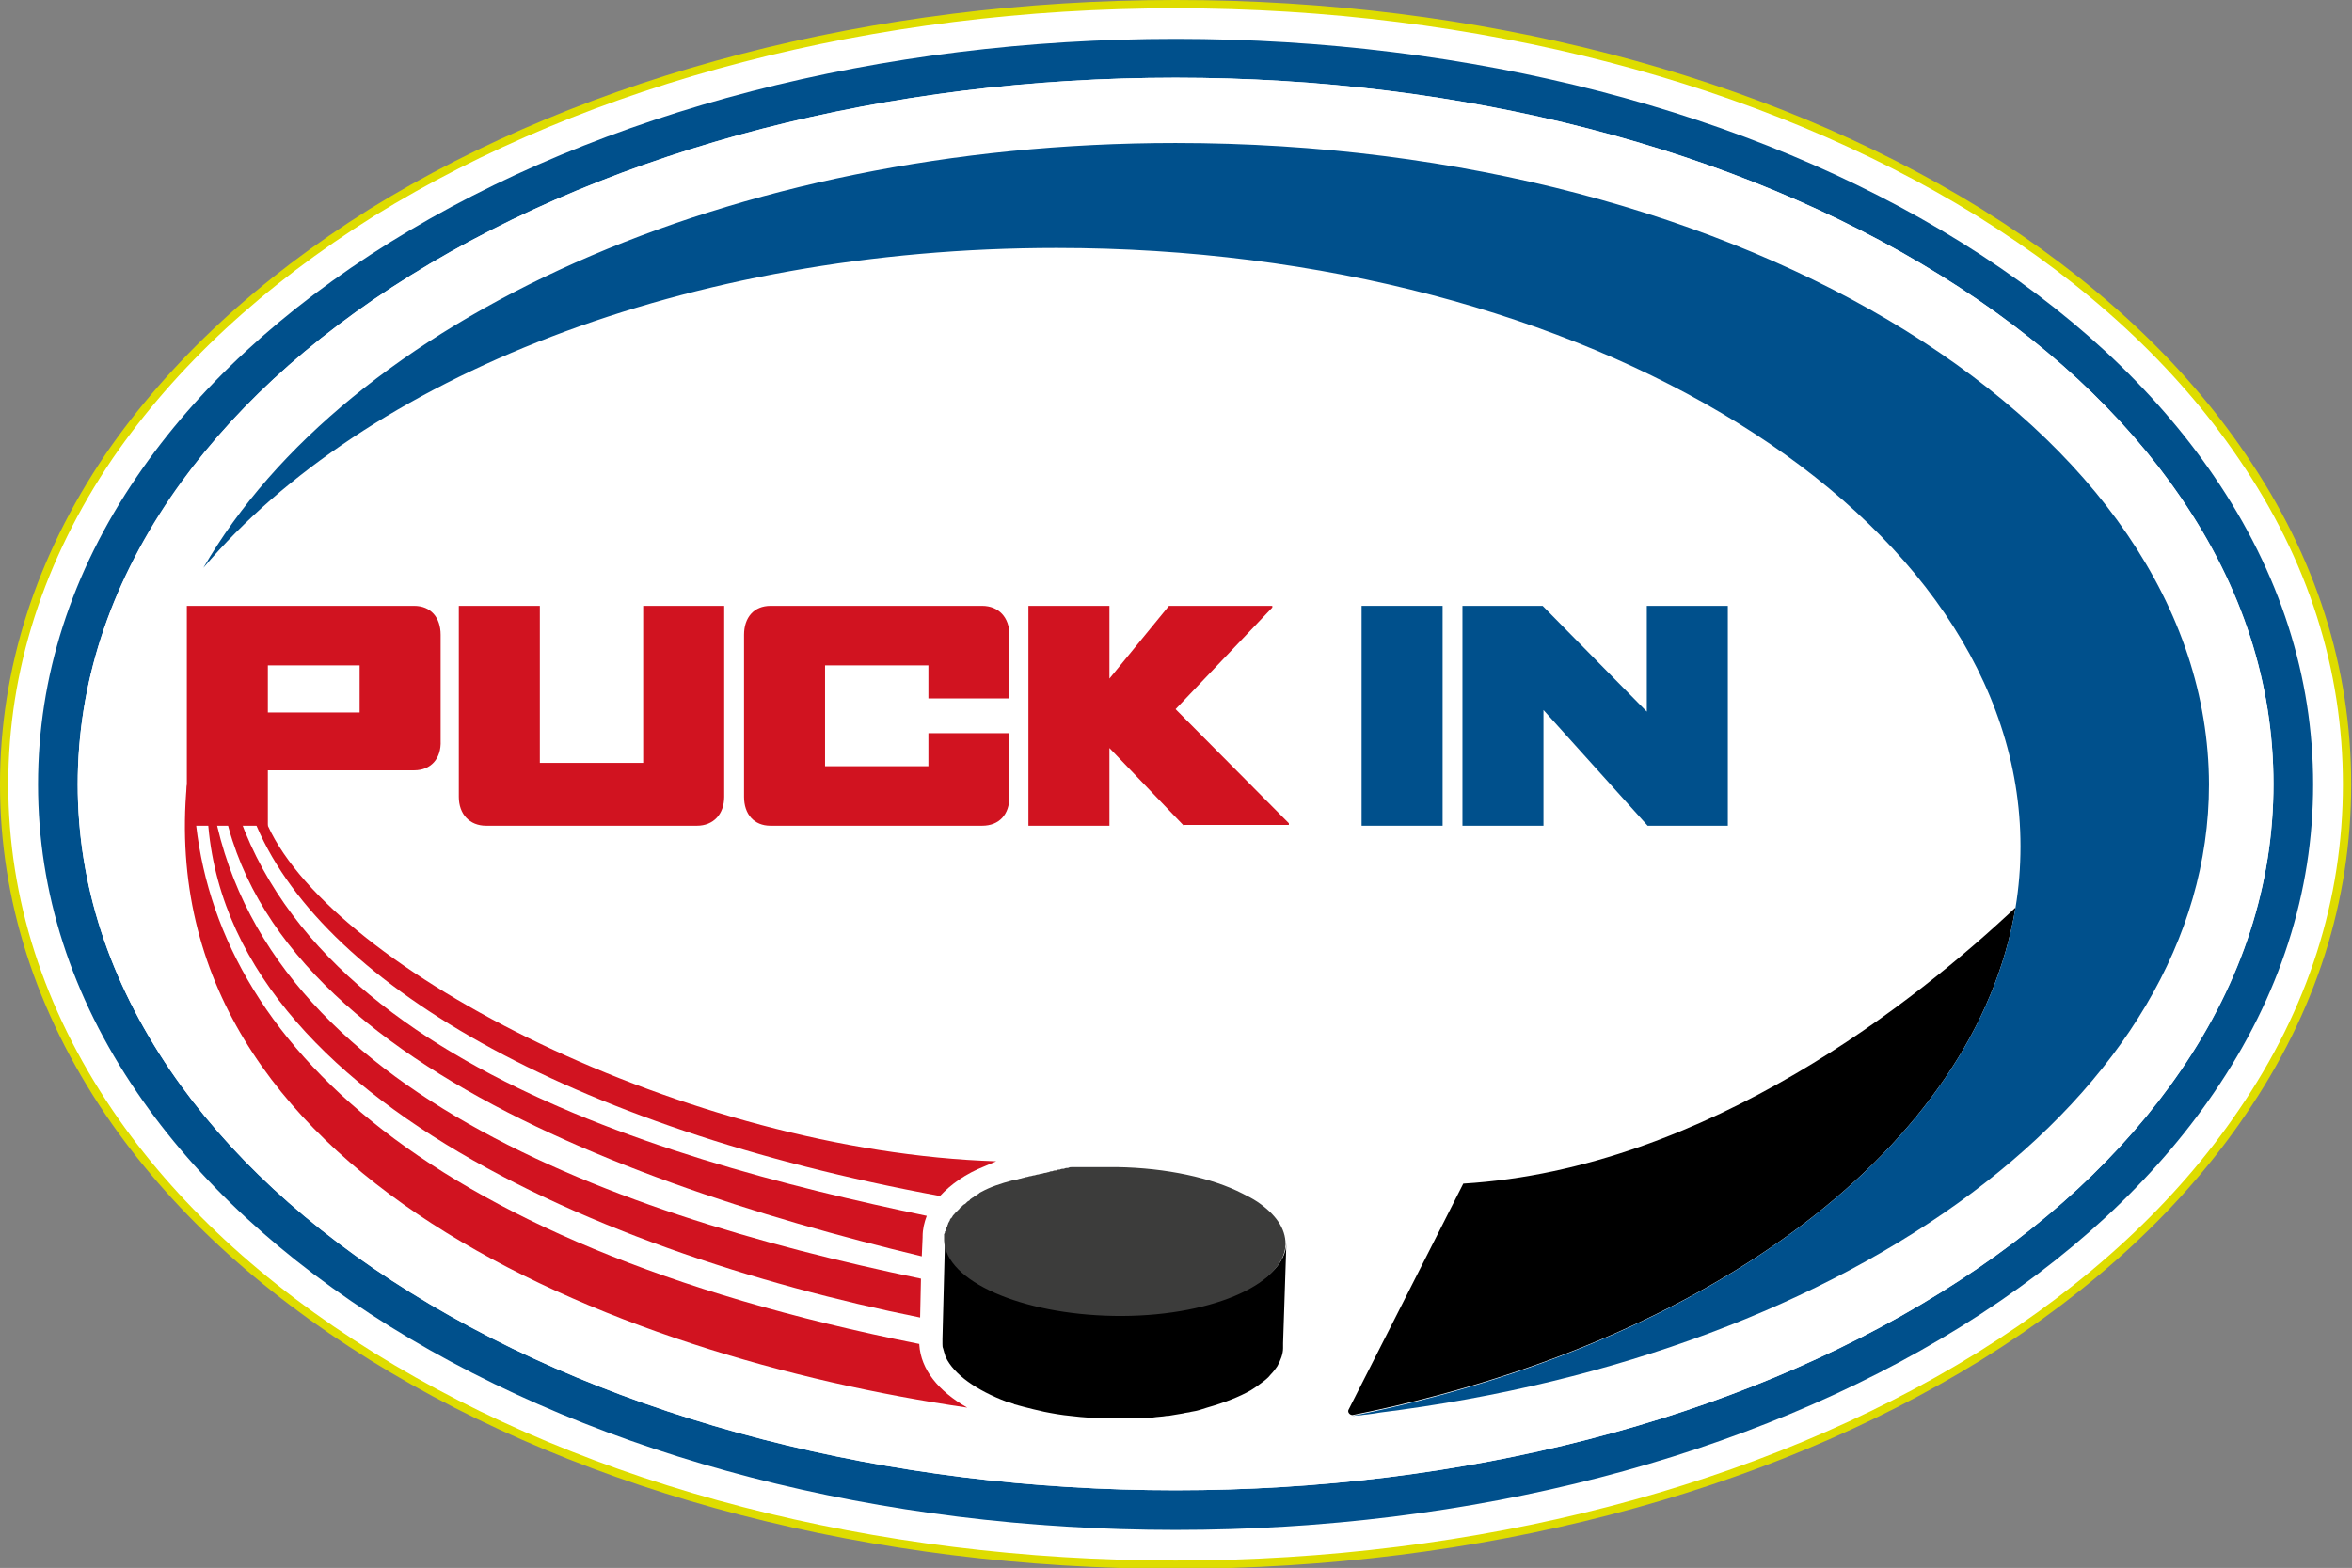 <?xml version="1.0" encoding="utf-8"?>
<!-- Generator: Adobe Illustrator 26.0.2, SVG Export Plug-In . SVG Version: 6.00 Build 0)  -->
<svg version="1.1" xmlns="http://www.w3.org/2000/svg" xmlns:xlink="http://www.w3.org/1999/xlink" x="0px" y="0px" width="284.5px"
	 height="189.7px" viewBox="0 0 284.5 189.7" style="enable-background:new 0 0 284.5 189.7;" xml:space="preserve">
<rect x="0" y="0" width="284.5" height="189.7" fill="#808080" stroke="none"/>
<style type="text/css">
	.st0{fill:#FFFFFF;}
	.st1{fill:#00508C;}
	.st2{fill:#D11320;}
	.st3{fill:#3C3C3B;}
	.st4{fill:none;stroke:#DEDC00;stroke-miterlimit:10;}
</style>
<g id="Lager_1">
	<path class="st0" d="M271.2,55.2c-7.6-11.2-18.3-21.1-31.8-29.5C213.2,9.5,178.7,0.5,142.2,0.5c-36.5,0-71,9-97.2,25.2
		C31.6,34.1,20.9,44,13.2,55.2C4.8,67.6,0.5,81,0.5,94.9s4.3,27.3,12.7,39.7c7.6,11.2,18.3,21.1,31.8,29.5
		c26.2,16.3,60.7,25.2,97.2,25.2c36.5,0,71-9,97.2-25.2c13.5-8.4,24.2-18.3,31.8-29.5c8.5-12.4,12.7-25.7,12.7-39.7
		S279.7,67.6,271.2,55.2z"/>
	<g>
		<path class="st1" d="M267.8,57.6c-7.3-10.7-17.6-20.2-30.6-28.3c-25.6-15.9-59.3-24.6-95-24.6c-35.7,0-69.4,8.7-95,24.6
			c-13,8.1-23.3,17.6-30.6,28.3c-8,11.7-12,24.3-12,37.3s4,25.6,12,37.3c7.3,10.7,17.6,20.2,30.6,28.3c25.6,15.9,59.3,24.6,95,24.6
			c35.7,0,69.4-8.7,95-24.6c13-8.1,23.3-17.6,30.6-28.3c8-11.7,12-24.3,12-37.3S275.8,69.3,267.8,57.6z M263.8,129.5
			c-6.9,10.1-16.7,19.2-29.1,26.9c-24.8,15.4-57.7,23.9-92.5,23.9c-34.8,0-67.7-8.5-92.5-23.9c-12.4-7.7-22.2-16.8-29.1-26.9
			c-7.4-10.9-11.2-22.5-11.2-34.6s3.8-23.7,11.2-34.6C27.5,50.1,37.3,41,49.7,33.3c24.8-15.4,57.7-23.9,92.5-23.9
			c34.8,0,67.7,8.5,92.5,23.9c12.4,7.7,22.2,16.8,29.1,26.9c7.4,10.9,11.2,22.5,11.2,34.6S271.3,118.6,263.8,129.5z"/>
		<path class="st0" d="M263.8,60.2c-6.9-10.1-16.7-19.2-29.1-26.9C209.9,17.9,177,9.4,142.2,9.4c-34.8,0-67.7,8.5-92.5,23.9
			C37.3,41,27.5,50.1,20.6,60.2C13.2,71.1,9.4,82.8,9.4,94.9s3.8,23.7,11.2,34.6c6.9,10.1,16.7,19.2,29.1,26.9
			c24.8,15.4,57.7,23.9,92.5,23.9c34.8,0,67.7-8.5,92.5-23.9c12.4-7.7,22.2-16.8,29.1-26.9c7.4-10.9,11.2-22.5,11.2-34.6
			S271.3,71.1,263.8,60.2z"/>
	</g>
	<g>
		<path class="st2" d="M50.1,93.2H32.4v6.7h-9.8V73.3h27.5c2,0,3.2,1.4,3.2,3.5v12.8C53.4,91.8,52.1,93.2,50.1,93.2z M43.6,80.5
			H32.4v5.7h11.1V80.5z"/>
		<path class="st2" d="M84.3,99.9H58.8c-2,0-3.3-1.4-3.3-3.5V73.3h9.8v19h12.5v-19h9.8v23.1C87.6,98.5,86.3,99.9,84.3,99.9z"/>
		<path class="st2" d="M118.8,99.9H93.2c-2,0-3.2-1.4-3.2-3.5V76.8c0-2.1,1.2-3.5,3.2-3.5h25.6c2,0,3.3,1.4,3.3,3.5v7.7h-9.8v-4
			H99.8v12.2h12.5v-4h9.8v7.7C122.1,98.5,120.9,99.9,118.8,99.9z"/>
		<path class="st2" d="M143.2,99.9l-9-9.4v9.4h-9.8V73.3h9.8v8.8l7.2-8.8h12.5v0.2l-11.7,12.3l13.7,13.8v0.2H143.2z"/>
		<path class="st1" d="M164.7,99.9V73.3h9.8v26.6H164.7z"/>
		<path class="st1" d="M199.3,99.9l-12.6-14v14h-9.8V73.3h9.7l12.6,12.8V73.3h9.8v26.6H199.3z"/>
	</g>
	<g>
		<path class="st2" d="M119.1,141.1c0.5-0.2,0.9-0.4,1.4-0.6c-37.4-1.2-80.1-23.1-88.1-40.6c-0.7-1.5-2.4-2.7-1.7-0.8
			c7.7,19.6,37.9,37.3,83,45.6C115,143.3,116.8,142,119.1,141.1z"/>
		<path class="st2" d="M25.2,93.2c-3.2,37.5,46.7,58.3,86.1,66.2l0.1-4.7C72.9,146.7,28.5,130.8,25.2,93.2z"/>
		<path class="st2" d="M111.2,162.7c0,0,0-0.1,0-0.1c-61.4-12.2-86-37.9-87.7-65.3c-0.1-0.9-0.8-1.5-0.9-2.4
			c-4.3,47.3,51.8,69.2,94.4,75.4C113.5,168.3,111.4,165.7,111.2,162.7z"/>
		<path class="st2" d="M111.6,149.6c0-0.9,0.2-1.7,0.5-2.5c-33.5-7-82.7-20.9-85.6-60c-3.1,37.1,45.9,55.5,85,64.9l0.1-2.3
			C111.6,149.7,111.6,149.6,111.6,149.6z"/>
		<path d="M155.6,150.4L155.6,150.4c-0.1,4.9-9.4,8.8-20.8,8.6c-11.2-0.2-20.3-4.2-20.5-9.1c0,0.1,0,0.2,0,0.4l-0.3,11.7l0,0.3l0,0
			c0,0,0,0,0,0.1c0,0,0,0,0,0v0l0,0l0,0.2c0,0.2,0,0.4,0.1,0.6c0,0.1,0.1,0.3,0.1,0.4c0.1,0.2,0.1,0.4,0.2,0.6c1,2.1,3.7,4,7.4,5.4
			c0.1,0,0.3,0.1,0.4,0.1c0.2,0.1,0.4,0.1,0.5,0.2c0.7,0.2,1.5,0.4,2.3,0.6c0.4,0.1,0.9,0.2,1.3,0.3c1,0.2,2.1,0.4,3.2,0.5
			c1.6,0.2,3.2,0.3,4.9,0.3c0,0,0,0,0,0c0.3,0,0.5,0,0.8,0c0.6,0,1.2,0,1.8,0c0.1,0,0.2,0,0.3,0c0.6,0,1.2-0.1,1.8-0.1
			c0.1,0,0.2,0,0.3,0c0.6-0.1,1.2-0.1,1.7-0.2c0.1,0,0.1,0,0.2,0c0.6-0.1,1.2-0.2,1.8-0.3c0.3-0.1,0.7-0.1,1-0.2
			c0.7-0.1,1.3-0.3,1.9-0.5c2.1-0.6,3.9-1.3,5.3-2.1c0.5-0.3,0.9-0.6,1.3-0.9c0.4-0.3,0.8-0.6,1.1-1c0.3-0.3,0.6-0.7,0.8-1
			c0.4-0.7,0.7-1.5,0.7-2.2l0,0c0,0,0,0,0,0c0,0,0,0,0,0l0-0.6L155.6,150.4L155.6,150.4z"/>
		<g>
			<path class="st3" d="M118.7,144.2C118.7,144.2,118.7,144.2,118.7,144.2c-0.2,0.1-0.2,0.1-0.3,0.2c-0.1,0.1-0.2,0.1-0.3,0.2
				c-0.1,0.1-0.2,0.1-0.3,0.2c-0.1,0.1-0.2,0.1-0.3,0.2c-0.1,0.1-0.2,0.1-0.2,0.2c-0.1,0.1-0.2,0.1-0.3,0.2
				c-0.1,0.1-0.1,0.1-0.2,0.2c-0.1,0.1-0.2,0.1-0.3,0.2c-0.1,0.1-0.1,0.1-0.2,0.2c-0.1,0.1-0.2,0.1-0.2,0.2
				c-0.1,0.1-0.1,0.1-0.2,0.2c-0.1,0.1-0.1,0.1-0.2,0.2c-0.1,0.1-0.1,0.1-0.2,0.2c-0.1,0.1-0.1,0.2-0.2,0.2c0,0.1-0.1,0.1-0.1,0.2
				c-0.1,0.1-0.1,0.2-0.2,0.2c0,0.1-0.1,0.1-0.1,0.2c0,0.1-0.1,0.2-0.1,0.2c0,0.1-0.1,0.1-0.1,0.2c0,0.1-0.1,0.2-0.1,0.3
				c0,0.1-0.1,0.1-0.1,0.2c0,0.1-0.1,0.2-0.1,0.3c0,0.1,0,0.1-0.1,0.2c0,0.1,0,0.2-0.1,0.3c0,0,0,0.1,0,0.1c0,0.2,0,0.5,0,0.7
				c0.2,4.9,9.3,8.9,20.5,9.1c11.4,0.2,20.6-3.7,20.8-8.6c0,0,0,0,0,0l0,0c0,0,0,0,0-0.1c0-1.9-1.2-3.6-3.4-5.1
				c-0.6-0.4-1.2-0.7-1.8-1c-3.7-1.9-9.2-3.1-15.2-3.2c0,0,0,0,0,0c-0.3,0-0.6,0-0.9,0c-0.2,0-0.3,0-0.5,0c-0.2,0-0.3,0-0.5,0
				c-0.2,0-0.3,0-0.5,0c-0.2,0-0.3,0-0.5,0c-0.2,0-0.3,0-0.5,0c-0.2,0-0.3,0-0.5,0c-0.2,0-0.3,0-0.5,0c-0.2,0-0.3,0-0.5,0
				c-0.2,0-0.3,0-0.5,0c-0.2,0-0.3,0-0.5,0.1c-0.2,0-0.3,0-0.5,0.1c-0.2,0-0.3,0-0.5,0.1c-0.2,0-0.3,0-0.4,0.1c-0.2,0-0.3,0-0.5,0.1
				c-0.1,0-0.3,0-0.4,0.1c-0.2,0-0.3,0.1-0.5,0.1c-0.1,0-0.3,0.1-0.4,0.1c-0.2,0-0.3,0.1-0.5,0.1c-0.1,0-0.3,0.1-0.4,0.1
				c-0.2,0-0.3,0.1-0.5,0.1c-0.1,0-0.3,0.1-0.4,0.1c-0.2,0-0.3,0.1-0.4,0.1c-0.1,0-0.3,0.1-0.4,0.1c-0.1,0-0.3,0.1-0.4,0.1
				c-0.1,0-0.2,0.1-0.4,0.1c0,0,0,0-0.1,0C121,143.2,119.8,143.6,118.7,144.2z"/>
		</g>
	</g>
	<g>
		<path d="M243.8,109.8c-11.7,11-37.2,31.6-66.8,33.4c0,0-4.6,9.1-13.9,27.4c-0.1,0.3,0.2,0.6,0.5,0.6
			C206.8,162.6,239,138.7,243.8,109.8z"/>
		<path d="M166.9,170.9c-1.1,0.1-2.2,0.3-3.3,0.4C164.2,171.2,165.3,171.1,166.9,170.9z"/>
		<path class="st1" d="M142.2,17.3C88,17.3,41.9,38.8,24.6,68.7C44.1,45.7,83,30,127.8,30c64.4,0,116.6,32.4,116.6,72.4
			c0,2.5-0.2,5-0.6,7.4c-4.8,28.9-37,52.8-80.2,61.5c1.1-0.1,2.2-0.2,3.3-0.4c57.2-7.1,100.3-38.4,100.3-76
			C267.1,52,211.2,17.3,142.2,17.3z"/>
	</g>
</g>
<g id="Lager_2">
	<path class="st4" d="M271.2,55.2c-7.6-11.2-18.3-21.1-31.8-29.5C213.2,9.5,178.7,0.5,142.2,0.5c-36.5,0-71,9-97.2,25.2
		C31.6,34.1,20.9,44,13.2,55.2C4.8,67.6,0.5,81,0.5,94.9s4.3,27.3,12.7,39.7c7.6,11.2,18.3,21.1,31.8,29.5
		c26.2,16.3,60.7,25.2,97.2,25.2c36.5,0,71-9,97.2-25.2c13.5-8.4,24.2-18.3,31.8-29.5c8.5-12.4,12.7-25.7,12.7-39.7
		S279.7,67.6,271.2,55.2z"/>
</g>
</svg>
